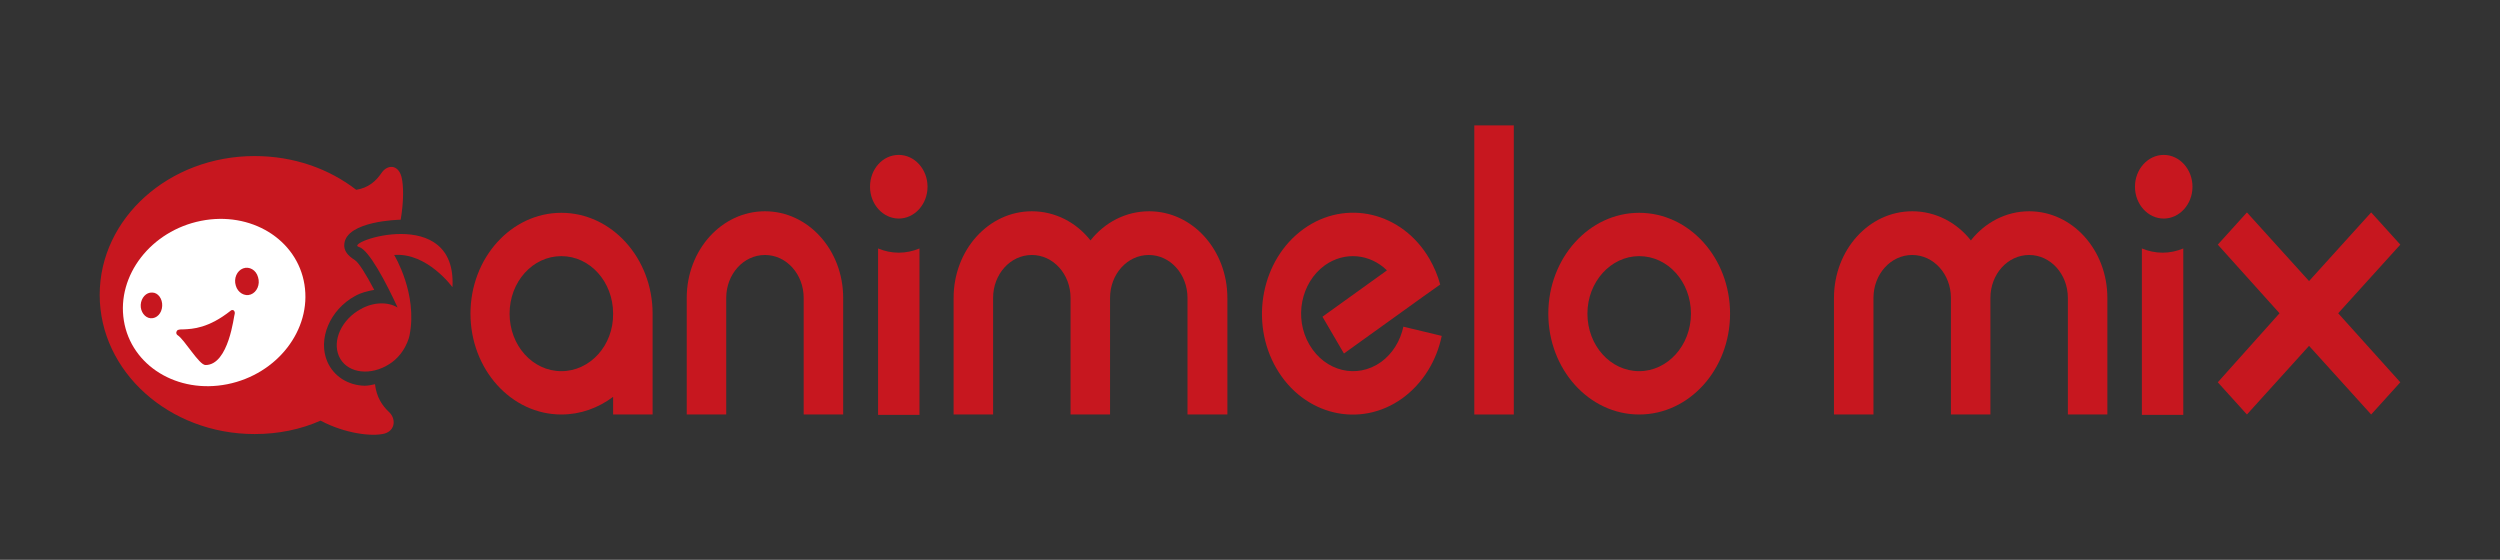 <?xml version="1.0" encoding="utf-8"?>
<!-- Generator: Adobe Illustrator 24.3.0, SVG Export Plug-In . SVG Version: 6.00 Build 0)  -->
<svg version="1.1" id="layer" xmlns="http://www.w3.org/2000/svg" xmlns:xlink="http://www.w3.org/1999/xlink" x="0px" y="0px"
	 viewBox="0 0 652 146" style="enable-background:new 0 0 652 146;" xml:space="preserve">
<rect x="0" y="0" width="652" height="146" fill="#333333" stroke="none"/>
<style type="text/css">
	.st0{fill:#C7171F;}
	.st1{fill:#FFFFFF;}
</style>
<g>
	<g>
		<path class="st0" d="M375.6,74.2c-0.6-2.3-1.6-4.6-2.8-6.7c-7.1-12.2-21.8-15.7-32.8-7.8c-11,7.9-14.2,24.2-7.1,36.4
			c7.1,12.2,21.8,15.7,32.8,7.8c5.4-3.9,9-9.9,10.3-16.3l-10-2.4c-0.8,3.7-2.8,7-5.8,9.2c-6.3,4.5-14.6,2.5-18.7-4.5
			s-2.2-16.2,4-20.7c5.2-3.7,11.8-3,16.2,1.3l-0.1,0.1l-16.7,12l5.6,9.6l20.6-14.8L375.6,74.2z"/>
		<path class="st0" d="M189.4,77.7c0-6.2,4.5-11.2,10.1-11.2s10.1,5,10.1,11.2v30.4h10.3V77.7c0-12.5-9.1-22.6-20.4-22.6
			c-11.3,0-20.4,10.1-20.4,22.6v30.4h10.3L189.4,77.7z"/>
		<path class="st0" d="M284.4,62.7c-3.7-4.7-9.2-7.6-15.3-7.6c-11.3,0-20.4,10.1-20.4,22.6v30.4H259V77.7c0-6.2,4.5-11.2,10.1-11.2
			s10.1,5,10.1,11.2v30.4h10.3V77.7l0,0c0-6.2,4.5-11.2,10.1-11.2s10.1,5,10.1,11.2v30.4h10.4V77.7c0-12.5-9.1-22.6-20.4-22.6
			C293.6,55.1,288.1,58,284.4,62.7L284.4,62.7z"/>
		<path class="st0" d="M146.4,96.8c-7.5,0-13.5-6.7-13.5-15s6-15,13.5-15s13.5,6.7,13.5,15C160,90.1,153.9,96.8,146.4,96.8
			 M146.4,55.5c-13.1,0-23.7,11.8-23.7,26.3s10.6,26.3,23.7,26.3c5,0,9.6-1.7,13.5-4.6l0,0l0,0v4.6h10.3V81.8
			C170.2,67.3,159.5,55.5,146.4,55.5"/>
		<path class="st0" d="M427.5,96.8c-7.5,0-13.5-6.7-13.5-15s6.1-15,13.5-15c7.5,0,13.5,6.7,13.5,15C441,90.1,434.9,96.8,427.5,96.8
			 M427.5,55.5c-13.1,0-23.7,11.8-23.7,26.3s10.6,26.3,23.7,26.3s23.7-11.8,23.7-26.3S440.6,55.5,427.5,55.5"/>
		<path class="st0" d="M234.4,40.4c4.1,0,7.5,3.7,7.5,8.3c0,4.6-3.4,8.3-7.5,8.3s-7.5-3.7-7.5-8.3S230.2,40.4,234.4,40.4"/>
		<path class="st0" d="M229,64.8c1.7,0.7,3.5,1.1,5.4,1.1s3.7-0.4,5.4-1.1v43.4H229L229,64.8L229,64.8z"/>
		<path class="st0" d="M514,62.7c-3.7-4.7-9.2-7.6-15.3-7.6c-11.3,0-20.4,10.1-20.4,22.6v30.4h10.3V77.7c0-6.2,4.5-11.2,10.1-11.2
			s10.1,5,10.1,11.2v30.4h10.3V77.7l0,0c0-6.2,4.5-11.2,10.1-11.2s10.1,5,10.1,11.2v30.4h10.3V77.7c0-12.5-9.1-22.6-20.4-22.6
			C523.2,55.1,517.7,58,514,62.7L514,62.7z"/>
		<path class="st0" d="M571.8,48.7c0,4.6-3.4,8.3-7.5,8.3s-7.5-3.7-7.5-8.3c0-4.6,3.4-8.3,7.5-8.3S571.8,44.1,571.8,48.7"/>
		<path class="st0" d="M558.6,64.8c1.7,0.7,3.5,1.1,5.4,1.1s3.7-0.4,5.4-1.1v43.4h-10.8L558.6,64.8L558.6,64.8z"/>
	</g>
	<rect x="384.5" y="32.7" class="st0" width="10.3" height="75.4"/>
	<polygon class="st0" points="626,63.8 618.4,55.4 602.2,73.3 586,55.4 578.4,63.8 594.5,81.7 578.4,99.7 586,108.1 602.2,90.2 
		618.4,108.1 626,99.7 609.8,81.7 	"/>
	<g>
		<path class="st0" d="M85.4,94.4c-2.6-5.9,0.6-13.6,7.2-17.2c1.6-0.9,3.3-1.3,5-1.6c-2.2-4.2-4.1-7.2-5.1-7.8
			c-1.9-1.2-2.9-2.5-2.7-4.2c0.6-6,14.3-6.3,14.7-6.3c0.8-4.7,0.8-8.9,0.2-11.2c-0.9-3.3-3.7-3.2-5.2-1c-1.4,2.1-3.4,3.9-6.6,4.4
			c-7.1-5.5-16.3-8.8-26.5-8.8C44.1,40.7,26,56.9,26,76.9s18.1,36.3,40.4,36.3c6.2,0,12-1.2,17.2-3.5c6.4,3.4,13.4,4.2,16.6,3.4
			c3-0.8,3.1-4,1.2-5.7c-1.7-1.6-3.2-3.8-3.6-7.2c-0.9,0.2-1.8,0.4-2.7,0.4C90.8,100.5,87.1,98.2,85.4,94.4"/>
		<path class="st1" d="M59.3,100.2c-13,2.6-25.1-4.8-27-16.6c-1.9-11.8,7.1-23.4,20.1-26s25.1,4.8,27,16.6
			C81.3,86,72.3,97.6,59.3,100.2"/>
		<path class="st0" d="M53.6,95.2c-1.7,0-5.5-6.7-7.3-7.8c-0.2-0.1-0.4-0.5-0.3-0.8c0.1-0.3,0.3-0.6,0.6-0.6
			c0.3-0.1,0.8-0.1,1.2-0.1c2.5-0.1,6.6-0.3,12.4-4.9c0.2-0.2,0.6-0.2,0.8,0s0.3,0.6,0.2,0.9C61,82.2,59.7,95.2,53.6,95.2"/>
		<path class="st0" d="M42.3,79.8c-0.1,1.9-1.4,3.3-3,3.2c-1.5-0.1-2.7-1.7-2.6-3.5c0.1-1.8,1.4-3.3,3-3.2
			C41.2,76.3,42.4,77.9,42.3,79.8"/>
		<path class="st0" d="M67.3,72.3c0.6,1.9-0.3,3.9-1.9,4.5c-1.6,0.6-3.4-0.5-3.9-2.3c-0.6-1.9,0.3-3.9,1.9-4.5S66.8,70.4,67.3,72.3"
			/>
		<path class="st0" d="M93.6,64.4c2.6,0.7,7.1,9.3,10.1,15.8c-2.5-1.5-6.2-1.5-9.6,0.4c-5,2.7-7.5,8.2-5.7,12.3
			c1.8,4.1,7.3,5.2,12.2,2.6c5.2-2.7,6.2-8,6.2-8c2.2-10.9-4-21-4-21c8.6-0.7,15.2,8.4,15.2,8.4C119.2,53,89.3,63.3,93.6,64.4"/>
	</g>
</g>
</svg>
